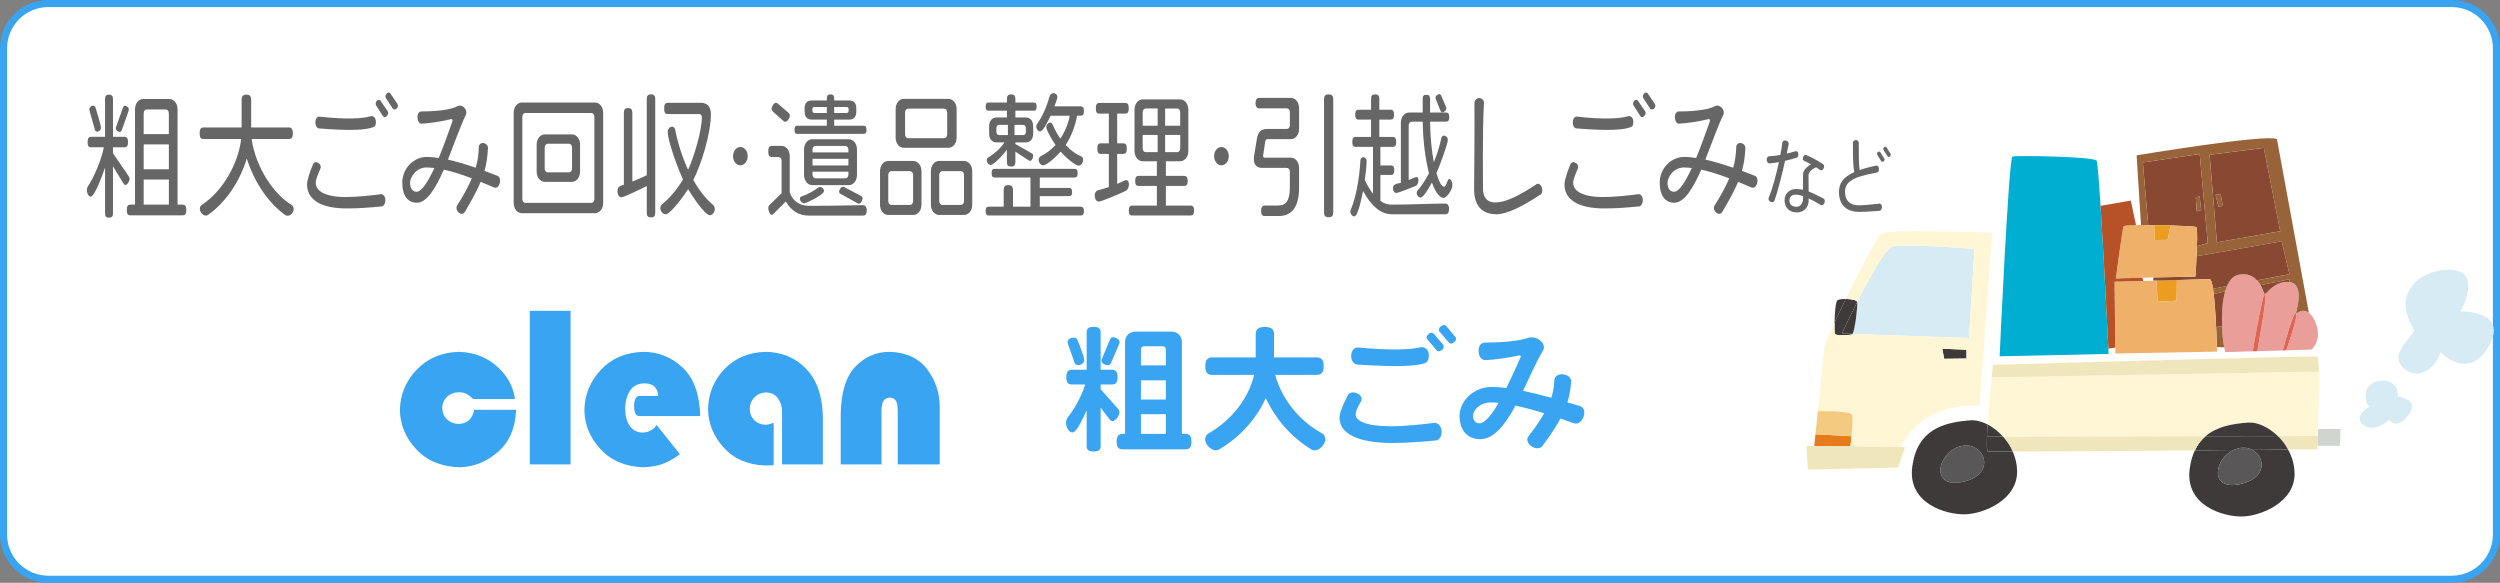 <?xml version="1.0" encoding="UTF-8"?><svg id="_レイヤー_2" xmlns="http://www.w3.org/2000/svg" width="184.269" height="42.957" viewBox="0 0 184.269 42.957"><rect x="0" y="0" width="184.269" height="42.957" fill="#808080" stroke="none"/><defs><style>.cls-1{fill:#3e3a39;}.cls-2{fill:#595757;}.cls-3{fill:#00aed1;}.cls-4{fill:#fff;}.cls-5{fill:#efb06a;}.cls-6{fill:#d0d5cf;}.cls-7{fill:#d6ebf3;}.cls-8{fill:#894832;}.cls-9{fill:#666;}.cls-10{fill:#38a4f2;}.cls-11{fill:#ec9c1e;}.cls-12{fill:#e06452;}.cls-13{fill:#efe7bb;}.cls-14{fill:#fff6d5;}.cls-15{fill:#f3ca80;}.cls-16{fill:#b75127;}.cls-17{fill:#ea9e9a;}.cls-18{fill:#99633a;}.cls-19{fill:#e67b1c;}</style></defs><g id="_レイヤー_1-2"><rect class="cls-4" x=".261" y=".261" width="183.747" height="42.435" rx="3.297" ry="3.297"/><path class="cls-10" d="M180.711,42.957H3.558c-1.962,0-3.558-1.596-3.558-3.558V3.558C0,1.596,1.596,0,3.558,0h177.152c1.962,0,3.558,1.596,3.558,3.558v35.84c0,1.962-1.596,3.558-3.558,3.558ZM3.558.522C1.884.522.522,1.884.522,3.558v35.84c0,1.674,1.362,3.036,3.036,3.036h177.152c1.674,0,3.036-1.362,3.036-3.036V3.558c0-1.674-1.362-3.036-3.036-3.036H3.558Z"/><path class="cls-10" d="M81.996,31.04c-.091,0-.16-.06-.24-.16l-.63-.839v2.828c0,.28-.13.41-.52.41s-.51-.13-.51-.41v-2.629c-.13.28-.71,1.639-1.05,1.639-.289,0-.47-.46-.47-.7,0-.19.07-.34.13-.42.521-.65,1.05-1.639,1.279-2.419h-.959c-.29,0-.43-.13-.43-.54s.14-.55.43-.55h1.069v-2.739c0-.28.12-.42.51-.42s.52.14.52.42v2.739h.81c.29,0,.44.14.44.55s-.15.54-.44.54h-.81v.35l1.26,1.419c.09.1.13.19.13.3,0,.21-.29.63-.52.63ZM79.477,26.912c-.17,0-.261-.11-.28-.19-.07-.25-.51-1.379-.51-1.509,0-.21.24-.33.43-.33.16,0,.27.09.3.17.1.23.5,1.279.5,1.479,0,.23-.23.38-.439.38ZM82.495,25.343l-.6,1.399c-.05.12-.12.18-.239.18-.16,0-.47-.13-.47-.32,0-.04.01-.08.029-.13l.59-1.429c.05-.12.12-.19.23-.19.18,0,.489.16.489.35,0,.04-.01.09-.03.14ZM87.362,33.119h-4.607c-.3,0-.449-.14-.449-.57,0-.42.149-.57.449-.57h.17v-6.786c0-.42.33-.75.75-.75h2.688c.42,0,.75.33.75.75v6.786h.249c.3,0,.46.15.46.57,0,.43-.16.57-.46.57ZM85.933,25.743c0-.12-.1-.22-.22-.22h-1.399c-.12,0-.22.1-.22.22v1.189h1.839v-1.189ZM85.933,28.032h-1.839v1.419h1.839v-1.419ZM85.933,30.531h-1.839v1.449h1.839v-1.449Z"/><path class="cls-10" d="M96.903,33.199c-.08,0-.159-.02-.229-.06-1.489-.899-2.658-2.259-3.378-3.798-.66,1.479-1.829,2.828-3.438,3.788-.069.04-.149.06-.229.06-.38,0-.8-.42-.8-.8,0-.19.09-.35.24-.44,1.769-.999,2.988-2.669,3.368-4.318h-3.089c-.34,0-.51-.16-.51-.64s.17-.65.51-.65h3.208v-1.699c0-.36.16-.54.67-.54s.68.18.68.54v1.699h3.139c.34,0,.52.17.52.65s-.18.64-.52.64h-3.049c.47,1.819,1.85,3.448,3.429,4.298.159.08.26.26.26.45,0,.37-.41.82-.78.82Z"/><path class="cls-10" d="M105.806,32.469c-1.189.11-2.229.18-3.188.18-2.589,0-3.878-.71-3.888-1.859,0-.39.289-1.01.619-1.659.101-.2.38-.27.68-.14s.399.4.29.58c-.29.5-.399.77-.399.979,0,.44.689.87,2.628.87.97,0,2.409-.15,3.148-.25.27-.03.54.21.56.61.021.4-.18.67-.449.69ZM105.016,26.773c-.72.23-1.989.28-4.967.1-.26-.02-.46-.28-.46-.65.01-.38.239-.64.51-.61,2.438.23,3.857.16,4.577-.01.24-.06.569.08.63.44.05.36-.061.66-.29.73ZM106.286,25.793c-.15.13-.32.13-.4.03l-.679-.82c-.091-.09-.07-.26.09-.38.13-.13.3-.12.39-.02l.68.8c.08.1.069.26-.08.39ZM107.175,25.223c-.13.13-.3.13-.38.03l-.689-.81c-.09-.1-.061-.26.09-.39.14-.12.319-.12.399-.03l.68.82c.09.11.06.26-.1.38Z"/><path class="cls-10" d="M116.017,31.2c-.351-.12-.68-.24-1-.35-.3.57-.729,1.209-1.329,2.019-.15.21-.479.24-.8.03-.319-.21-.39-.54-.229-.74.51-.64.879-1.199,1.159-1.699-.84-.26-1.529-.44-2.108-.57-.75,1.379-1.58,2.479-2.599,2.479-.939,0-1.529-.62-1.529-1.729,0-1.069,1.049-2.119,2.349-2.119.34,0,.699.03,1.1.08.379-.77.749-1.589,1.039-2.249.05-.11,0-.18-.12-.15-.63.13-1.649.31-2.469.34-.26.01-.479-.24-.499-.63-.03-.39.189-.66.449-.66,1.799-.01,2.738-.19,3.179-.34.239-.08.56-.07.869.15s.39.54.26.76c-.489.81-.97,1.919-1.479,2.988.6.12,1.29.29,2.079.51.15-.46.21-.88.23-1.309.01-.26.279-.47.649-.42.38.05.609.29.59.54-.051.55-.12,1.029-.28,1.529.3.09.609.18.93.27.27.08.399.41.26.79-.14.38-.439.57-.699.48ZM109.91,29.661c-.899,0-1.339.64-1.339.979,0,.35.189.56.47.56.42,0,.919-.64,1.419-1.509-.189-.02-.38-.03-.55-.03Z"/><path class="cls-10" d="M33.814,25.933c1.099.031,2.032.384,2.801,1.059.769.675,1.215,1.48,1.34,2.418h-3.086c-.094-.104-.222-.211-.383-.32s-.37-.169-.625-.18c-.375.005-.679.117-.91.336s-.351.498-.355.836c.011.344.13.623.359.836.229.214.516.323.859.328.396-.021.683-.151.859-.391.177-.24.263-.456.258-.648h3.109c-.047,1.333-.493,2.369-1.34,3.105-.847.737-1.798,1.113-2.855,1.129-1.344-.052-2.403-.5-3.18-1.344s-1.172-1.807-1.188-2.891c.026-1.146.44-2.134,1.242-2.965.802-.831,1.833-1.267,3.094-1.309Z"/><path class="cls-10" d="M42.056,22.91v11.32h-3.008v-11.32h3.008Z"/><path class="cls-10" d="M43.073,30.238c.021-1.146.426-2.139,1.215-2.98.789-.841,1.824-1.282,3.105-1.324,1.114-.005,2.086.379,2.914,1.152s1.263,1.968,1.305,3.582h-4.508c-.136-.005-.23-.079-.285-.223-.055-.143-.082-.314-.082-.512,0-.213.031-.391.094-.531s.169-.213.32-.219h1.359c.005-.255-.074-.473-.238-.652s-.431-.272-.801-.277c-.5.021-.858.223-1.074.605s-.321.806-.316,1.27c0,.516.11.935.332,1.258.222.323.543.49.965.5.208-.005.414-.064.617-.176.203-.112.333-.246.391-.402l1.727,2.164c-.239.203-.585.41-1.035.621s-1.012.327-1.684.348c-1.308-.052-2.349-.495-3.125-1.328-.776-.833-1.175-1.792-1.195-2.875Z"/><path class="cls-10" d="M56.401,25.933c1.224.01,2.231.43,3.023,1.258s1.2,2.008,1.227,3.539v3.5h-3.008v-3.914c0-.344-.098-.657-.293-.941-.195-.284-.485-.434-.871-.449-.386.016-.684.145-.895.387s-.319.514-.324.816c.005.339.116.617.332.836s.491.333.824.344c.083,0,.187-.016.309-.047s.223-.062.301-.094v3.125l-.641.016c-1.286-.052-2.304-.495-3.051-1.328-.747-.833-1.129-1.773-1.145-2.82.026-1.156.427-2.141,1.203-2.953s1.778-1.237,3.008-1.273Z"/><path class="cls-10" d="M65.616,25.933c1.224.052,2.138.49,2.742,1.312.604.823.906,1.724.906,2.703v4.281h-3.094v-3.961c0-.333-.047-.577-.141-.73-.094-.154-.242-.23-.445-.23-.198,0-.349.078-.453.234s-.156.388-.156.695v3.992h-3.008v-3.734c.031-1.604.398-2.768,1.102-3.492.703-.724,1.552-1.081,2.547-1.07Z"/><path class="cls-9" d="M9.247,13.634c-.056,0-.111-.05-.159-.13l-.76-1.249v3.478c0,.21-.08.31-.296.31s-.288-.1-.288-.31v-3.388c-.111.34-.751,2.149-1.056,2.149-.167,0-.287-.27-.287-.46,0-.13.04-.24.08-.3.472-.72.983-1.929,1.175-2.878h-.936c-.176,0-.264-.09-.264-.38s.088-.39.264-.39h1.023v-2.788c0-.21.072-.32.288-.32s.296.11.296.32v2.788h.84c.176,0,.271.1.271.39s-.096.38-.271.38h-.84v.44l1.144,1.669c.048.08.08.15.08.23,0,.15-.168.44-.305.44ZM7.168,9.706c-.104,0-.168-.1-.185-.17-.056-.27-.399-1.349-.399-1.469,0-.17.144-.28.264-.28.112,0,.176.09.2.16.063.2.392,1.289.392,1.449,0,.18-.136.31-.271.31ZM9.471,8.197l-.488,1.379c-.04.1-.088.15-.159.15-.104,0-.288-.11-.288-.26,0-.04.008-.08.023-.12l.496-1.399c.04-.1.08-.15.152-.15.111,0,.287.11.287.27,0,.04-.008.08-.023.13ZM13.453,15.873h-3.838c-.184,0-.271-.09-.271-.39s.088-.4.271-.4h.336v-7.036c0-.42.264-.75.6-.75h1.935c.336,0,.6.33.6.75v7.036h.368c.184,0,.28.1.28.4s-.097.39-.28.39ZM12.446,8.347c0-.16-.097-.28-.225-.28h-1.407c-.128,0-.224.12-.224.28v1.539h1.855v-1.539ZM12.446,10.645h-1.855v1.829h1.855v-1.829ZM12.446,13.234h-1.855v1.849h1.855v-1.849Z"/><path class="cls-9" d="M21.205,15.902c-.064,0-.12-.02-.16-.04-1.231-.859-2.303-2.419-2.854-4.178-.479,1.589-1.479,3.188-2.862,4.158-.04.03-.096.05-.16.05-.199,0-.439-.24-.439-.5,0-.15.08-.25.144-.29,1.496-.969,2.687-2.998,2.902-4.857h-2.774c-.191,0-.287-.1-.287-.42s.096-.43.287-.43h2.807v-2.029c0-.26.088-.39.353-.39s.352.13.352.39v2.029h2.774c.191,0,.296.11.296.43s-.104.42-.296.42h-2.743c.305,2.099,1.624,4.058,2.943,4.857.071.04.159.15.159.3,0,.27-.239.5-.439.5Z"/><path class="cls-9" d="M28.134,15.213c-.983.1-1.791.15-2.583.15-2.022,0-2.918-.73-2.918-1.759,0-.32.168-.829.439-1.499.057-.15.225-.2.376-.1.168.08.232.27.168.42-.231.54-.344.82-.344,1.049,0,.55.592,1.049,2.223,1.049.808,0,2.031-.13,2.575-.21.159-.02.327.14.335.41.009.27-.119.47-.271.49ZM27.527,9.366c-.488.2-1.543.3-4.014.1-.152-.01-.272-.2-.265-.46,0-.26.145-.43.296-.41,2.031.23,3.247.14,3.774-.03.144-.04.336.05.376.29.048.25-.017.47-.168.51ZM28.518,8.547c-.096.11-.216.11-.288.02l-.503-.79c-.064-.09-.049-.24.039-.34.112-.11.225-.1.288,0l.52.76c.064.1.048.24-.056.35ZM29.246,7.997c-.112.1-.216.09-.288.02l-.512-.78c-.063-.09-.048-.24.049-.34.104-.11.216-.1.279-.01l.52.77c.064.09.048.24-.048.34Z"/><path class="cls-9" d="M36.43,13.824c-.352-.15-.688-.29-1-.42-.247.59-.615,1.289-1.175,2.229-.096.15-.28.18-.448.03-.176-.15-.199-.38-.111-.52.504-.79.839-1.429,1.079-1.999-.823-.31-1.495-.52-2.062-.64-.592,1.349-1.239,2.439-1.991,2.439-.647,0-1.071-.5-1.071-1.479,0-1.059.848-1.899,1.807-1.899.264,0,.552.03.88.08.376-.91.72-1.889.999-2.669.048-.14,0-.22-.12-.19-.567.15-1.511.3-2.15.33-.152.01-.28-.18-.296-.44-.016-.28.12-.46.271-.46,1.52-.01,2.312-.19,2.655-.38.144-.08.327-.08.504.08.176.17.216.4.127.57-.415.859-.847,2.109-1.311,3.278.583.13,1.263.33,2.047.6.16-.54.216-1.019.224-1.509,0-.18.152-.35.359-.31.208.04.336.21.32.4-.04.61-.096,1.099-.256,1.649.312.12.632.24.968.37.144.06.231.29.151.55-.071.26-.248.37-.399.31ZM31.441,12.344c-.8,0-1.216.76-1.216,1.119,0,.45.2.67.48.67.384,0,.847-.75,1.311-1.749-.208-.02-.392-.04-.575-.04Z"/><path class="cls-9" d="M43.858,15.713h-5.396c-.336,0-.6-.33-.6-.75v-6.656c0-.42.264-.75.6-.75h5.396c.336,0,.6.33.6.75v6.656c0,.42-.264.75-.6.75ZM43.81,8.607c0-.16-.096-.28-.224-.28h-4.861c-.128,0-.225.12-.225.28v6.067c0,.16.097.28.225.28h4.861c.128,0,.224-.12.224-.28v-6.067ZM42.155,13.404h-1.999c-.336,0-.6-.33-.6-.75v-1.999c0-.42.264-.75.6-.75h1.999c.336,0,.6.33.6.75v1.999c0,.42-.264.75-.6.75ZM42.163,10.875c0-.16-.096-.28-.224-.28h-1.567c-.128,0-.224.12-.224.28v1.549c0,.16.096.28.224.28h1.567c.128,0,.224-.12.224-.28v-1.549Z"/><path class="cls-9" d="M47.984,16.022c-.239,0-.312-.11-.312-.33v-1.979c-.272.14-1.688.83-1.863.83-.2,0-.296-.23-.296-.45,0-.38.256-.4.472-.48v-5.307c0-.22.072-.34.312-.34.231,0,.312.12.312.34v5.077c.352-.14.712-.3,1.063-.47v-5.617c0-.22.072-.34.312-.34.232,0,.312.12.312.34v8.395c0,.22-.079.33-.312.33ZM52.326,15.863c-.384,0-1.384-1.539-1.607-1.919-.239.38-1.287,1.849-1.663,1.849-.184,0-.384-.22-.384-.45,0-.13.064-.24.12-.28.624-.51,1.136-1.139,1.551-1.839-.319-.66-1.127-2.788-1.127-3.518,0-.21.16-.37.32-.37.144,0,.216.14.231.22.191,1,.527,2.039.951,2.958.408-.87,1.016-2.868,1.016-3.868,0-.14-.072-.24-.191-.24h-2.312c-.191,0-.279-.1-.279-.41s.088-.42.279-.42h2.423c.448,0,.744.26.744.85,0,1.389-.696,3.668-1.296,4.837.424.76.92,1.399,1.447,1.829.057.05.136.16.136.32,0,.23-.176.45-.359.45Z"/><path class="cls-9" d="M54.568,12.185c-.296,0-.536-.3-.536-.68,0-.37.24-.67.536-.67.304,0,.544.3.544.67,0,.38-.24.68-.544.68Z"/><path class="cls-9" d="M63.606,15.892h-3.982c-.752,0-1.303-.36-1.703-1.039l-.888.889c-.056.06-.104.09-.151.09-.136,0-.256-.33-.256-.48,0-.11.04-.2.128-.28l.855-.83v-2.389c0-.16-.096-.28-.224-.28h-.48c-.191,0-.279-.1-.279-.41,0-.3.088-.41.279-.41h.704c.336,0,.6.33.6.75v2.698c.264.64.72.969,1.439.969,2.263,0,3.317-.05,3.958-.05h.016c.104,0,.264.09.264.37,0,.3-.096.4-.279.4ZM57.888,8.976c-.056,0-.111-.03-.167-.08l-.736-.66c-.071-.07-.111-.14-.111-.22,0-.17.176-.44.312-.44.048,0,.104.02.16.07l.743.64c.08.07.128.14.128.23,0,.18-.184.46-.328.46ZM63.662,9.866h-4.894c-.144,0-.208-.07-.208-.3,0-.22.064-.3.208-.3h2.175v-.45h-1.104c-.336,0-.535-.19-.535-.61v-.2c0-.42.199-.6.535-.6h1.104v-.15c0-.2.064-.3.271-.3.2,0,.272.1.272.3v.15h1.104c.336,0,.527.18.527.6v.2c0,.42-.191.61-.527.61h-1.104v.45h2.175c.136,0,.208.08.208.3,0,.23-.072.3-.208.3ZM59.272,14.983c-.136,0-.312-.15-.312-.33,0-.1.063-.16.111-.17.528-.18.96-.45,1.247-.66.024-.02.072-.04.128-.04.128,0,.288.12.288.3,0,.27-1.312.9-1.463.9ZM62.566,13.644h-2.702c-.336,0-.6-.33-.6-.75v-1.879c0-.42.264-.75.6-.75h2.702c.336,0,.6.33.6.75v1.879c0,.42-.264.75-.6.75ZM60.943,7.887h-.888c-.128,0-.176.03-.176.19v.06c0,.16.048.19.176.19h.888v-.44ZM62.534,11.035c0-.16-.096-.28-.224-.28h-2.198c-.128,0-.225.12-.225.28v.2h2.646v-.2ZM62.534,11.705h-2.646v.49h2.646v-.49ZM62.534,12.654h-2.646v.21c0,.16.097.28.225.28h2.198c.128,0,.224-.12.224-.28v-.21ZM62.55,8.077c0-.16-.048-.19-.176-.19h-.888v.44h.888c.128,0,.176-.03.176-.19v-.06ZM63.318,15.013c-.04,0-.08-.01-.128-.04l-1.231-.68c-.072-.04-.112-.09-.112-.16,0-.15.152-.37.272-.37.04,0,.071.01.111.03l1.216.64c.088.05.136.1.136.19,0,.14-.144.39-.264.39Z"/><path class="cls-9" d="M67.32,15.843h-1.855c-.336,0-.6-.33-.6-.75v-2.479c0-.42.264-.75.6-.75h1.855c.335,0,.6.33.6.75v2.479c0,.42-.265.75-.6.75ZM67.303,12.894c0-.16-.096-.28-.224-.28h-1.383c-.128,0-.225.12-.225.28v1.929c0,.16.097.28.225.28h1.383c.128,0,.224-.12.224-.28v-1.929ZM69.91,10.895h-3.294c-.336,0-.6-.33-.6-.75v-2.109c0-.42.264-.75.6-.75h3.294c.336,0,.6.33.6.75v2.109c0,.42-.264.75-.6.75ZM69.814,8.287c0-.16-.096-.28-.224-.28h-2.654c-.128,0-.225.12-.225.28v1.619c0,.16.097.28.225.28h2.654c.128,0,.224-.12.224-.28v-1.619ZM71.061,15.843h-1.847c-.336,0-.6-.33-.6-.75v-2.479c0-.42.264-.75.6-.75h1.847c.336,0,.6.33.6.75v2.479c0,.42-.264.75-.6.75ZM71.053,12.894c0-.16-.096-.28-.224-.28h-1.375c-.128,0-.225.12-.225.28v1.929c0,.16.097.28.225.28h1.375c.128,0,.224-.12.224-.28v-1.929Z"/><path class="cls-9" d="M76.2,8.157h-1.359v.5h.76c.336,0,.552.24.552.66v.52c0,.42-.216.66-.552.66h-.76v.12l1.184.67c.08.05.128.1.128.19,0,.14-.096.38-.224.38-.032,0-.072-.01-.112-.04l-.976-.64v.77c0,.22-.08.33-.312.33-.24,0-.312-.11-.312-.33v-.909c-.185.26-.936,1.119-1.208,1.119-.136,0-.279-.17-.279-.34,0-.11.063-.18.104-.21.52-.31.936-.71,1.199-1.109h-.567c-.336,0-.56-.24-.56-.66v-.52c0-.42.224-.66.56-.66h.752v-.5h-1.359c-.145,0-.208-.07-.208-.3,0-.22.063-.3.208-.3h1.359v-.26c0-.22.071-.34.312-.34.231,0,.312.12.312.34v.26h1.359c.136,0,.208.08.208.3,0,.23-.072.3-.208.3ZM79.662,15.883h-6.788c-.152,0-.224-.08-.224-.32s.071-.33.224-.33h1.104v-1.209c0-.25.08-.38.344-.38.256,0,.344.13.344.38v1.209h1.287v-2.149h-2.646c-.144,0-.216-.08-.216-.32s.072-.32.216-.32h5.901c.144,0,.224.08.224.32s-.08.32-.224.32h-2.567v.77h2.175c.137,0,.208.08.208.3,0,.23-.071.3-.208.3h-2.175v.78h3.022c.152,0,.232.09.232.33s-.08.32-.232.32ZM74.289,9.206h-.647c-.128,0-.2.09-.2.25v.25c0,.16.072.25.2.25h.647v-.75ZM75.616,9.456c0-.16-.071-.25-.199-.25h-.64v.75h.64c.128,0,.199-.09.199-.25v-.25ZM79.654,8.527h-.264c-.136.74-.408,1.489-.84,2.159.328.36.712.66,1.128.83.063.02.159.11.159.26,0,.22-.151.43-.327.43-.304,0-1.111-.76-1.336-1.029-.216.26-.991,1.009-1.287,1.009-.168,0-.328-.19-.328-.41,0-.14.089-.23.145-.26.424-.21.791-.49,1.096-.83-.145-.2-.68-1.069-.68-1.319,0-.18.136-.33.279-.33.104,0,.168.09.2.16.128.32.319.68.56,1.02.352-.53.584-1.119.688-1.689h-1.415c-.112.24-.52,1.159-.768,1.159-.136,0-.288-.18-.288-.35,0-.09.032-.16.064-.2.367-.51.703-1.239.911-2.009.024-.1.128-.26.304-.26.136,0,.28.1.28.29,0,.12-.168.55-.216.68h1.935c.16,0,.24.09.24.35s-.08.34-.24.34Z"/><path class="cls-9" d="M82.985,14.064c-.296.15-1.775.79-1.991.79-.2,0-.304-.22-.304-.45,0-.25.152-.36.24-.38.256-.06.527-.14.799-.24v-2.439h-.583c-.177,0-.265-.09-.265-.39,0-.29.088-.39.265-.39h.583v-2.189h-.688c-.184,0-.271-.09-.271-.39s.088-.4.271-.4h1.879c.185,0,.28.1.28.4s-.096.39-.28.39h-.575v2.189h.439c.176,0,.271.1.271.39,0,.3-.096.39-.271.39h-.439v2.209c.144-.05.56-.28.663-.28.088,0,.185.06.2.27v.06c0,.26-.144.42-.224.46ZM87.758,15.883h-4.31c-.168,0-.248-.09-.248-.36s.08-.37.248-.37h1.822v-1.449h-1.343c-.176,0-.256-.09-.256-.37,0-.27.08-.37.256-.37h1.343v-1.079h-1.047c-.336,0-.6-.33-.6-.75v-3.058c0-.42.264-.75.6-.75h2.767c.336,0,.6.33.6.75v3.058c0,.42-.264.75-.6.75h-1.056v1.079h1.343c.177,0,.265.1.265.37,0,.28-.088.37-.265.37h-1.343v1.449h1.823c.168,0,.256.1.256.37s-.088.36-.256.36ZM85.328,7.997h-.88c-.128,0-.224.12-.224.28v.99h1.104v-1.269ZM85.328,9.946h-1.104v.989c0,.16.096.28.224.28h.88v-1.269ZM86.991,8.277c0-.16-.097-.28-.225-.28h-.887v1.269h1.111v-.99ZM86.991,9.946h-1.111v1.269h.887c.128,0,.225-.12.225-.28v-.989Z"/><path class="cls-9" d="M90.025,12.185c-.296,0-.536-.3-.536-.68,0-.37.24-.67.536-.67.304,0,.544.3.544.67,0,.38-.24.68-.544.68Z"/><path class="cls-9" d="M94.256,15.922h-1.039c-.176,0-.264-.09-.264-.39,0-.29.128-.38.264-.38h.96c.607,0,.896-.33.896-1.389v-1.109c0-.16-.097-.28-.225-.28h-1.814c-.392,0-.616-.21-.616-.65,0-.07,0-.15.017-.23l.208-1.269c.088-.54.352-.72.768-.72h1.438c.128,0,.225-.12.225-.28v-.959c0-.16-.097-.28-.225-.28h-2.062c-.136,0-.248-.15-.248-.39,0-.23.112-.38.248-.38h2.367c.335,0,.6.33.6.75v1.539c0,.42-.265.75-.6.75h-1.735c-.072,0-.145.08-.16.17l-.16,1.059c0,.08.048.14.112.14h1.943c.335,0,.6.33.6.75v1.469c0,1.299-.464,2.079-1.496,2.079ZM97.927,16.012c-.256,0-.336-.12-.336-.36V7.327c0-.24.08-.37.336-.37s.344.13.344.37v8.325c0,.24-.088.36-.344.36Z"/><path class="cls-9" d="M106.519,15.793h-3.918c-.912,0-1.591-.73-2.135-1.719-.057.3-.353,1.879-.647,1.879-.137,0-.288-.18-.288-.35,0-.06.016-.11.032-.15.375-.859.647-2.349.711-3.648.008-.08.064-.22.208-.22.128,0,.248.11.248.28,0,.45-.08.949-.136,1.399.184.39.384.74.607,1.019v-3.458h-1.279c-.168,0-.248-.09-.248-.36s.08-.37.248-.37h1.136v-1.279h-.92c-.168,0-.248-.09-.248-.36s.08-.37.248-.37h.92v-.8c0-.22.071-.33.304-.33.224,0,.304.11.304.33v.8h.831c.168,0,.256.1.256.37s-.088.36-.256.36h-.831v1.279h.991c.168,0,.256.1.256.37s-.088.36-.256.36h-.911v1.369h.775c.16,0,.248.09.248.35,0,.27-.088.35-.248.35h-.775v1.919c.248.17.52.27.815.27,1.224,0,3.11-.08,3.958-.08h.016c.112,0,.271.09.271.38,0,.31-.096.41-.287.41ZM106.399,14.583c-.4,0-.72-.75-.855-1.129-.128.23-.6,1.109-.84,1.109-.136,0-.279-.16-.279-.33,0-.09.031-.17.071-.2.312-.36.592-.8.832-1.269-.256-.979-.44-2.289-.464-3.798h-.808c-.128,0-.224.12-.224.28v4.028c.096-.04.495-.23.567-.23.12,0,.152.14.152.26,0,.22-.12.36-.185.39-.216.1-1.303.53-1.455.53-.144,0-.24-.19-.24-.36,0-.33.393-.34.584-.39v-4.428c0-.42.264-.75.6-.75h1.008v-1.01c0-.2.063-.3.271-.3.2,0,.272.1.272.3v1.01h1.175c.16,0,.24.09.24.34s-.08.33-.24.33h-1.175c.016,1.189.128,2.209.279,2.998.248-.61.432-1.219.552-1.779.016-.08.08-.19.2-.19.136,0,.279.13.279.32,0,.32-.68,2.099-.839,2.449.184.64.392.999.552.999.208,0,.231-.57.399-.57.152,0,.224.31.224.46,0,.32-.399.93-.655.93ZM106.311,8.277c-.064,0-.112-.06-.152-.15l-.319-.8c-.024-.05-.032-.09-.032-.13,0-.14.176-.26.28-.26.071,0,.119.06.159.15l.328.78c.024.05.032.1.032.14,0,.15-.192.27-.296.27Z"/><path class="cls-9" d="M113.538,14.343c-1.352.9-2.486,1.449-3.238,1.449-1.088,0-1.647-.65-1.647-1.849,0-.44.048-5.007.024-6.327-.008-.2.144-.39.359-.39.225.01.36.21.344.39-.119,1.779-.071,6.107-.071,6.297,0,.54.224,1.009.919,1.009.744,0,1.735-.49,3.015-1.339.12-.1.296-.01.399.22.08.24.032.45-.104.54Z"/><path class="cls-9" d="M120.816,15.213c-.983.1-1.791.15-2.583.15-2.022,0-2.918-.73-2.918-1.759,0-.32.168-.829.439-1.499.057-.15.225-.2.376-.1.168.08.232.27.168.42-.231.54-.344.82-.344,1.049,0,.55.592,1.049,2.223,1.049.808,0,2.031-.13,2.575-.21.159-.02.327.14.335.41.009.27-.119.47-.271.49ZM120.208,9.366c-.488.2-1.543.3-4.014.1-.152-.01-.272-.2-.265-.46,0-.26.145-.43.296-.41,2.031.23,3.247.14,3.774-.03.144-.04.336.05.376.29.048.25-.017.47-.168.51ZM121.2,8.547c-.096.11-.216.11-.288.02l-.503-.79c-.064-.09-.049-.24.039-.34.112-.11.225-.1.288,0l.52.76c.064.1.048.24-.056.35ZM121.927,7.997c-.112.1-.216.09-.288.02l-.512-.78c-.063-.09-.048-.24.049-.34.104-.11.216-.1.279-.01l.52.77c.064.09.048.24-.048.34Z"/><path class="cls-9" d="M129.112,13.824c-.352-.15-.688-.29-1-.42-.247.59-.615,1.289-1.175,2.229-.096.15-.28.18-.448.03-.176-.15-.199-.38-.111-.52.504-.79.839-1.429,1.079-1.999-.823-.31-1.495-.52-2.062-.64-.592,1.349-1.239,2.439-1.991,2.439-.647,0-1.071-.5-1.071-1.479,0-1.059.848-1.899,1.807-1.899.264,0,.552.03.88.08.376-.91.72-1.889.999-2.669.048-.14,0-.22-.12-.19-.567.15-1.511.3-2.15.33-.152.01-.28-.18-.296-.44-.016-.28.12-.46.271-.46,1.52-.01,2.312-.19,2.655-.38.144-.08.327-.08.504.08.176.17.216.4.127.57-.415.859-.847,2.109-1.311,3.278.583.13,1.263.33,2.047.6.16-.54.216-1.019.224-1.509,0-.18.152-.35.359-.31.208.04.336.21.32.4-.04.61-.096,1.099-.256,1.649.312.12.632.24.968.37.144.06.231.29.151.55-.071.26-.248.37-.399.31ZM124.123,12.344c-.8,0-1.216.76-1.216,1.119,0,.45.2.67.48.67.384,0,.847-.75,1.311-1.749-.208-.02-.392-.04-.575-.04Z"/><path class="cls-9" d="M132.414,11.631c-.262.078-.549.156-.841.222-.211.947-.492,2.111-.779,2.932-.036.108-.159.156-.293.09-.133-.06-.174-.204-.133-.306.287-.696.554-1.703.754-2.62-.252.048-.492.078-.697.096-.103.006-.195-.096-.205-.258-.011-.162.087-.27.189-.27.226-.006.508-.042.815-.096.062-.324.112-.63.144-.888.016-.126.128-.216.276-.174.149.036.221.174.195.288-.036.18-.087.414-.144.672.221-.054.44-.102.65-.174.093-.03.195.042.205.198.011.15-.046.258-.138.288ZM134.198,15.109c-.312-.192-.61-.36-.887-.486v.168c0,.474-.344.864-.842.864-.691,0-.933-.456-.933-.906,0-.402.292-.816.846-.816.175,0,.344.018.513.054-.005-.504-.01-1.127.016-1.247.062-.27.328-.492.574-.63-.185-.102-.364-.192-.513-.258-.082-.036-.123-.156-.071-.282.051-.12.143-.174.225-.144.405.162.897.444,1.252.678.082.054.102.18.035.312-.066.132-.18.168-.262.108-.092-.066-.189-.132-.292-.192-.333.144-.559.366-.559.6,0,.102.005.69.011,1.181.312.12.661.294,1.092.516.098.048.133.186.071.336-.062.144-.185.198-.276.144ZM132.901,14.455c-.195-.066-.38-.108-.544-.108-.354,0-.462.228-.462.45,0,.282.227.444.523.444.271,0,.482-.258.482-.612v-.174Z"/><path class="cls-9" d="M138.523,15.541c-.743.054-1.138.078-1.491.078-.831,0-1.482-.432-1.487-1.457,0-.672.323-1.121,1.133-1.475-.066-.246-.107-.768-.107-2.153,0-.108.087-.204.216-.21.133-.012.22.09.22.204,0,1.121,0,1.745.077,2.003.338-.12.738-.228,1.205-.33.092-.018.189.066.205.228.016.15-.057.27-.148.288-1.872.33-2.354.726-2.354,1.439,0,.612.354.977,1.015.977.41,0,1.077-.078,1.513-.126.103-.012.2.102.195.258-.006.168-.088.27-.19.276ZM138.841,11.889c-.067.06-.144.048-.18-.006l-.292-.48c-.036-.054-.021-.132.046-.198.066-.054.139-.042.175.012l.297.474c.041.066.021.15-.046.198ZM139.302,11.535c-.066.048-.138.048-.174-.012l-.298-.468c-.041-.06-.021-.15.047-.21.066-.054.138-.048.179.018l.292.474c.036.048.021.132-.046.198Z"/><path class="cls-1" d="M136.044,22.034c-.294.621-.586,1.213-.824,1.74.01-.691.076-1.565.226-1.651.104-.058.346-.086.598-.089Z"/><path class="cls-7" d="M181.366,22.954s3.58-.089,2.081,2.553c-1.505,2.649-3.569.445-3.569.445-.14.851-1.514,2.3-2.729,1.173-1.214-1.12.991-2.461.756-2.861-1.819-3.014,1.002-4.615,2.996-4.348,2.001.265.466,3.038.466,3.038Z"/><path class="cls-7" d="M176.721,29.214s1.69.205.796,1.38c-.901,1.174-1.413.336-1.413.336,0,0-.983,1.004-1.872.412-.877-.6.393-1.373.393-1.373-.195-.084-.618-1.365.368-1.785.978-.42,1.862.18,1.728,1.03Z"/><path class="cls-6" d="M170.856,31.626l1.657-.014-.046,1.251-1.661-.006c.01-.17.016-.417.033-.722.004-.163.007-.332.016-.508Z"/><path class="cls-14" d="M170.922,27.39c.024,1.149-.024,2.957-.066,4.236-.009.177-.012.346-.016.508l-2.945.009c-.683-.665-1.52-1.047-2.194-.996-1.183.084-2.325.303-3.134,1.007l-14.922.038c-.347-.391-.744-.698-1.14-.906.074-1.157.203-2.562.293-3.469l24.125-.428Z"/><path class="cls-17" d="M168.517,25.821c.177-.512.764-2.245.758-2.708.164-.13.525-.352.904-.064.15.111.298.3.442.609.629,1.349-.235,2.109-.235,2.109l-1.87.053Z"/><path class="cls-12" d="M169.2,23.181c.003-.028.023-.081.045-.169h.007c.017.018.022.052.022.101-.037.034-.062.059-.074.068Z"/><path class="cls-12" d="M169.274,23.113c.006.463-.58,2.196-.758,2.708l-.265.011c.152-.585.811-2.918.993-2.826v.006c-.021.088-.041.14-.044.169.012-.009.037-.034.074-.068Z"/><path class="cls-17" d="M166.382,25.885c.123-.686.638-3.604.613-4.205v-.007c.224-.286.869-1.001,1.76-.88.014-.002.027-.004.042,0,.928.143.601,1.676.448,2.212-.182-.092-.841,2.241-.993,2.826l-1.87.053Z"/><path class="cls-12" d="M166.964,21.573c.02-.004.026.031.029.1v.007c-.052.071-.081.111-.081.111,0,0-.005-.035-.02-.089v-.007s0,0-.002-.006c.031-.076.054-.114.074-.116Z"/><path class="cls-8" d="M166.89,21.689c-.041-.135-.123-.404-.275-.669l2.109-.433.031.206c-.89-.121-1.536.594-1.761.88-.004-.069-.009-.104-.029-.1-.02.003-.043.041-.074.116Z"/><path class="cls-1" d="M161.399,34.557c.068-.538.198-.986.382-1.357.989-.014,1.951-.023,2.857-.031-1.448.665-1.81,3.004.459,2.519,2.057-.446,1.858-2.021.918-2.527,1.004-.009,1.903-.016,2.633-.026.286.506.458,1.093.48,1.715.064,2.177-2.52,3.201-3.874,3.22-1.346.024-4.223-.786-3.855-3.512Z"/><path class="cls-13" d="M167.896,32.143l2.945-.009c-.018.305-.023.552-.033.722-.003.17-.01.262-.01.262,0,0-.807.007-2.149.017-.204-.378-.465-.711-.752-.992Z"/><path class="cls-17" d="M164.989,20.255c.64-.144,1.075.087,1.369.409.108.11.189.232.257.356.152.266.234.534.275.669v.006s.002.007.002.007c-.242.641-.737,3.513-.847,4.19l-2.037.063c-.022-.102-.047-.218-.067-.356-.082-.41-.143-.963-.156-1.565-.037-.867.01-1.823.224-2.558.043-.14.086-.273.139-.393.188-.436.459-.743.84-.829Z"/><path class="cls-12" d="M166.045,25.893c.11-.677.605-3.55.847-4.19.015.054.02.089.02.089,0,0,.029-.04.082-.111.026.601-.49,3.518-.613,4.205l-.336.008Z"/><polygon class="cls-18" points="163.675 14.298 163.846 15.166 163.522 15.257 163.303 14.354 163.675 14.298"/><path class="cls-8" d="M163.846,15.166l-.171-.868-.372.055.219.903.324-.091ZM163.403,17.861l-.537-6.452,3.996-.509,1.208,6.142-4.666.82Z"/><path class="cls-1" d="M162.567,32.155c.809-.704,1.951-.923,3.134-1.007.675-.052,1.512.331,2.194.996l-5.328.012Z"/><path class="cls-2" d="M165.097,35.688c-2.269.485-1.907-1.854-.459-2.519.478,0,.941-.006,1.377-.008.94.507,1.139,2.081-.918,2.527Z"/><path class="cls-2" d="M166.015,33.161c-.436.002-.899.007-1.377.008.178-.083.38-.141.594-.166.292-.022.56.029.783.158Z"/><path class="cls-18" d="M163.786,24.035c.012.603.074,1.156.156,1.565l-.537-.019c-.014-.328-.032-.874-.059-1.482l.44-.065Z"/><path class="cls-8" d="M162.241,15.489l-.107-1.004-.289.043.072,1.052.324-.091ZM161.878,16.731c-.069-.039-.899-.084-1.887-.114-.389-.012-.805-.02-1.206-.024-.148-.006-.296-.005-.444-.004l-.398-4.617,4.19-.623.597,6.57-.796.224c.024-.734.021-1.374-.055-1.412Z"/><path class="cls-18" d="M164.01,21.477l-.844.189c-.014-.139-.033-.269-.051-.387l1.033-.196c-.052.12-.096.253-.139.393Z"/><polygon class="cls-18" points="162.134 14.485 162.241 15.489 161.917 15.579 161.845 14.528 162.134 14.485"/><path class="cls-8" d="M163.167,21.666l.844-.189c-.214.735-.262,1.692-.224,2.558l-.44.065c-.037-.81-.096-1.736-.179-2.434Z"/><path class="cls-1" d="M164.638,33.169c-.906.008-1.868.017-2.857.031.202-.438.468-.78.787-1.045l5.328-.012c.288.281.549.614.752.992-.73.01-1.629.017-2.633.026-.223-.129-.491-.181-.783-.158-.214.025-.417.084-.594.166Z"/><path class="cls-11" d="M159.047,22.243l-.105-1.559c.503-.019,1.022-.033,1.513-.043l-.02,1.522-1.388.08Z"/><path class="cls-11" d="M159.991,16.618l-.222,1.06-.975.019-.009-1.102c.401.004.817.012,1.206.024Z"/><path class="cls-18" d="M162.866,11.409l.537,6.452,4.666-.82-1.208-6.142-3.996.509ZM157.943,11.972l.398,4.617c-.183,0-.366-.002-.535-.005l-.32-5.135s9.558-1.589,10.341-1.199l2.353,12.799c-.38-.288-.741-.066-.904.064,0-.049-.005-.084-.022-.102h-.007s-.001-.005-.001-.005c.152-.536.48-2.069-.448-2.212-.015-.005-.028-.003-.042,0l-.031-.206-2.109.433c-.068-.124-.149-.245-.257-.356l2.393-.461-.57-2.419-6.277,1.102c.012-.248.024-.503.03-.743l.796-.224-.597-6.57-4.19.623Z"/><path class="cls-8" d="M160.455,20.641c-.491.01-1.009.024-1.513.043-.078-.003-.155.002-.231.006l.006-.24c1.521-.029,3.106-.061,3.106-.061,0,0,.049-.71.079-1.502l6.277-1.102.57,2.419-2.393.461c-.294-.322-.729-.553-1.369-.409-.381.085-.652.393-.84.829l-1.033.196c-.064-.433-.148-.716-.246-.708-.16.01-1.19.037-2.415.07Z"/><path class="cls-13" d="M170.922,27.39l-24.125.428c.05-.563.094-.928.094-.928,0,0,23.596-.674,23.893-.613.087.015.118.461.137,1.112Z"/><path class="cls-5" d="M156.526,16.676c.028-.047.39-.072.915-.087.113.004.239,0,.365-.005.169.004.352.004.535.005.148,0,.295-.002.444.004l.009,1.102.975-.019.222-1.06c.989.029,1.818.075,1.887.114.076.037.08.677.055,1.412-.007.24-.018.495-.03.743-.03.792-.079,1.502-.079,1.502,0,0-1.585.032-3.106.061-.167.011-.335.014-.496.017h-.007c-.098.002-.196.003-.295.003-1.009.024-1.842.049-1.965.068,0,0,.473-3.678.572-3.861Z"/><path class="cls-5" d="M155.86,20.762s.924-.025,2.101-.052c.097-.007.203-.009.315-.012.14-.007.288-.007.435-.008.076-.004.153-.009.231-.006l.105,1.559,1.388-.08.02-1.522c1.225-.034,2.255-.06,2.415-.07.097-.008.182.276.246.708.017.117.037.248.051.387.083.698.143,1.624.179,2.434.027.608.045,1.154.059,1.482.003.211.008.337.008.337l-7.489.136-.008-.435-.054-4.858Z"/><path class="cls-3" d="M154.535,11.846c.064.096.176,1.465.29,3.325.233,3.601.506,9.031.58,10.525.009.252.016.391.016.391l-8.032.174s.665-14.64.947-14.724c.29-.085,5.984-.004,6.199.309Z"/><path class="cls-16" d="M155.86,20.762l.054,4.858-.509.076c-.074-1.494-.347-6.924-.58-10.525l2.228-.387.388,1.805c-.525.015-.887.04-.915.087-.099.183-.572,3.861-.572,3.861.124-.019.957-.044,1.965-.068l.043.24c-1.177.027-2.101.052-2.101.052Z"/><path class="cls-13" d="M161.781,33.2c-4.931.037-10.585.083-13.432.084-.174-.41-.425-.78-.704-1.091l14.922-.038c-.319.265-.585.607-.787,1.045Z"/><path class="cls-1" d="M146.504,31.287c.397.208.794.515,1.14.906h-1.188c.003-.267.02-.572.048-.906Z"/><path class="cls-1" d="M148.349,33.284c-1.103.009-1.778.004-1.83-.009-.079-.01-.087-.444-.062-1.081h1.188c.278.309.53.68.704,1.09Z"/><polygon class="cls-1" points="143.303 26.447 143.157 25.702 144.948 25.78 144.946 26.427 143.303 26.447"/><path class="cls-2" d="M144.652,35.521c-2.555.549-1.784-2.492.129-2.677,1.51-.154,2.419,2.13-.129,2.677Z"/><path class="cls-1" d="M140.948,34.397c.368-2.726,2.263-3.269,4.309-3.417.382-.029.815.09,1.248.307-.028.334-.045.639-.048.907-.025.636-.016,1.071.062,1.081.052.013.727.018,1.83.009.198.435.318.909.328,1.407.056,2.178-2.513,3.2-3.867,3.218-1.36.027-4.223-.785-3.862-3.511ZM144.781,32.844c-1.913.186-2.685,3.226-.129,2.677,2.549-.548,1.639-2.831.129-2.677Z"/><path class="cls-7" d="M139.483,18.155c.839-.223,6.048.198,6.048.198l-.396,6.563-8.588-.306c.181-.294.392-2.091.34-2.349.902-1.787,2.102-3.976,2.596-4.106Z"/><path class="cls-1" d="M135.756,24.587s.496-1.065,1.131-2.326c.053.259-.158,2.055-.34,2.349l-.791-.023Z"/><path class="cls-1" d="M136.887,22.261c-.635,1.261-1.131,2.326-1.131,2.326l.791.023c-.011.023-.022.038-.036.041-.196.057-1.233.127-1.275-.064-.017-.068-.026-.411-.016-.813.238-.527.53-1.119.824-1.74.381.007.799.078.84.212q0,.007.002.014Z"/><path class="cls-19" d="M133.815,32.012l2.657.14c-.036.322-.07.615-.079.75l-2.669-.032c.021-.236.056-.522.091-.858Z"/><path class="cls-14" d="M143.303,26.447l1.643-.02.002-.647-1.791-.078.146.745ZM136.885,22.246c-.041-.134-.46-.205-.84-.212,1.063-2.169,2.309-4.526,2.554-4.767.448-.439,8.24-.107,8.24-.107l-.926,12.739c-4.115-.148-5.54,2.42-5.826,3.053l-3.692-.049c.008-.135.042-.428.079-.75.054-.627.115-1.402.023-1.592-.115-.258-1.853-.26-2.511-.246.208-1.957.429-4.205.456-4.596.012-.205.329-.956.78-1.944-.011.403-.002.746.016.813.042.191,1.08.121,1.275.064.014-.003.025-.018.036-.041l8.588.306.396-6.563s-5.21-.421-6.048-.198c-.494.13-1.694,2.319-2.596,4.106q0-.007-.002-.014Z"/><path class="cls-15" d="M133.985,30.314c.659-.013,2.396-.012,2.511.246.092.19.031.965-.023,1.592l-2.657-.14c.047-.484.114-1.078.169-1.699Z"/><polygon class="cls-13" points="139.889 34.464 133.253 34.613 133.147 32.864 133.725 32.87 136.394 32.902 140.086 32.951 140.417 32.958 139.889 34.464"/></g></svg>